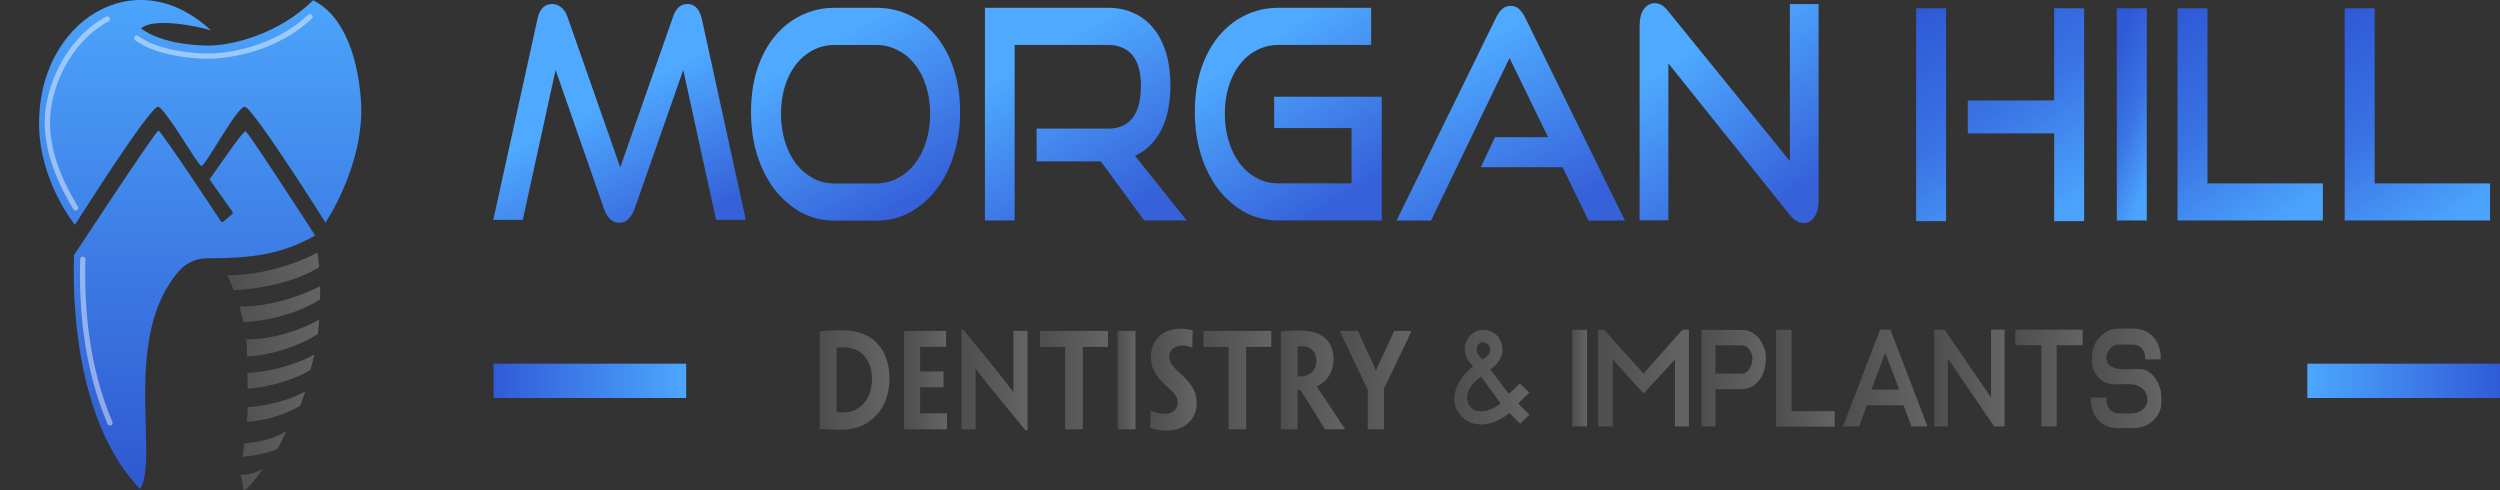 <svg width="250" height="49" viewBox="0 0 250 49" fill="none" xmlns="http://www.w3.org/2000/svg">
<rect x="0" y="0" width="250" height="49" fill="#333333" stroke="none"/>
<path d="M71.607 21.986L68.326 6.998L63.465 20.872C63.291 21.321 63.079 21.673 62.827 21.927C62.591 22.162 62.292 22.279 61.931 22.279C61.238 22.279 60.727 21.81 60.397 20.872L55.559 6.998L52.278 21.986H49.328L53.741 1.924C53.946 0.907 54.441 0.398 55.228 0.398C55.543 0.398 55.834 0.506 56.101 0.721C56.385 0.936 56.597 1.249 56.739 1.66L62.025 16.736L67.311 1.66C67.594 0.819 68.074 0.398 68.751 0.398C69.475 0.398 69.955 0.907 70.191 1.924L74.58 21.986H71.607Z" fill="url(#paint0_linear_15256_227)"/>
<path d="M83.432 22.061C82.237 22.061 81.127 21.788 80.105 21.241C79.098 20.675 78.217 19.914 77.462 18.958C76.722 17.983 76.14 16.831 75.715 15.504C75.306 14.177 75.102 12.743 75.102 11.202C75.102 9.64 75.306 8.216 75.715 6.928C76.14 5.64 76.722 4.547 77.462 3.65C78.217 2.733 79.098 2.03 80.105 1.542C81.127 1.035 82.237 0.781 83.432 0.781H87.61C88.853 0.781 89.985 1.035 91.008 1.542C92.046 2.05 92.935 2.762 93.675 3.679C94.414 4.596 94.989 5.699 95.398 6.987C95.807 8.255 96.011 9.66 96.011 11.202C96.011 12.743 95.799 14.177 95.374 15.504C94.965 16.831 94.383 17.983 93.628 18.958C92.888 19.914 92.007 20.675 90.984 21.241C89.962 21.788 88.837 22.061 87.61 22.061H83.432ZM87.61 18.344C88.396 18.344 89.12 18.168 89.781 17.817C90.442 17.465 91.008 16.987 91.48 16.382C91.968 15.758 92.345 15.017 92.613 14.158C92.88 13.299 93.014 12.372 93.014 11.377C93.014 10.382 92.88 9.465 92.613 8.626C92.345 7.767 91.968 7.035 91.48 6.43C91.008 5.826 90.442 5.357 89.781 5.025C89.12 4.674 88.396 4.499 87.61 4.499H83.432C82.661 4.499 81.946 4.674 81.285 5.025C80.64 5.357 80.081 5.826 79.609 6.43C79.137 7.035 78.767 7.757 78.5 8.596C78.233 9.436 78.099 10.363 78.099 11.377C78.099 12.372 78.233 13.299 78.5 14.158C78.767 15.017 79.137 15.758 79.609 16.382C80.081 16.987 80.64 17.465 81.285 17.817C81.946 18.168 82.661 18.344 83.432 18.344H87.61Z" fill="url(#paint1_linear_15256_227)"/>
<path d="M158.851 22.05L156.258 16.72H148.076L149.503 13.721H154.808L150.954 5.799L143.105 22.05H139.656L149.599 1.78C149.773 1.411 149.979 1.12 150.217 0.906C150.455 0.693 150.74 0.586 151.073 0.586C151.406 0.586 151.684 0.693 151.906 0.906C152.144 1.12 152.35 1.411 152.524 1.78L162.49 22.05H158.851Z" fill="url(#paint2_linear_15256_227)"/>
<path d="M127.815 22.047C126.619 22.047 125.51 21.774 124.488 21.228C123.481 20.663 122.6 19.902 121.844 18.946C121.105 17.971 120.523 16.821 120.098 15.495C119.689 14.169 119.484 12.735 119.484 11.195C119.484 9.635 119.689 8.211 120.098 6.924C120.523 5.637 121.105 4.545 121.844 3.648C122.6 2.731 123.481 2.029 124.488 1.542C125.51 1.035 126.619 0.781 127.815 0.781H137.114V4.496H127.815C127.044 4.496 126.328 4.672 125.668 5.023C125.023 5.354 124.464 5.822 123.992 6.427C123.52 7.031 123.15 7.753 122.883 8.591C122.615 9.43 122.482 10.356 122.482 11.37C122.482 12.365 122.615 13.291 122.883 14.149C123.15 15.007 123.52 15.748 123.992 16.372C124.464 16.977 125.023 17.455 125.668 17.806C126.328 18.157 127.044 18.332 127.815 18.332H135.155V12.804H127.414V9.674H138.176V22.047H127.815Z" fill="url(#paint3_linear_15256_227)"/>
<path d="M114.422 22.047L110.08 16.138H103.661V12.862H110.811C111.897 12.862 112.715 12.501 113.266 11.78C113.816 11.058 114.092 9.995 114.092 8.591C114.092 7.187 113.801 6.154 113.219 5.491C112.652 4.828 111.85 4.496 110.811 4.496H101.466V22.047H98.492V0.781H110.811C111.787 0.781 112.66 0.967 113.431 1.337C114.202 1.688 114.855 2.205 115.39 2.887C115.925 3.55 116.334 4.36 116.617 5.315C116.9 6.271 117.042 7.343 117.042 8.533C117.042 10.307 116.735 11.799 116.121 13.008C115.508 14.198 114.635 15.056 113.502 15.582L118.67 22.047H114.422Z" fill="url(#paint4_linear_15256_227)"/>
<path d="M205.417 0.829V10.044L196.779 10.044V13.34L205.417 13.34V22.117H208.414V0.829H205.417ZM191.611 0.829V22.117L194.608 22.117V0.829L191.611 0.829Z" fill="url(#paint5_linear_15256_227)"/>
<path d="M211.68 22.045V0.828H214.677V22.045H211.68Z" fill="url(#paint6_linear_15256_227)"/>
<path d="M166.837 6.338V22.032H163.961V2.562C163.961 1.874 164.096 1.333 164.365 0.94C164.65 0.527 165.031 0.32 165.506 0.32C165.728 0.32 165.942 0.379 166.148 0.497C166.354 0.615 166.568 0.812 166.79 1.087L178.985 16.103V0.409H181.861V20.056C181.861 20.764 181.719 21.314 181.433 21.708C181.164 22.101 180.807 22.298 180.364 22.298C179.872 22.298 179.413 22.032 178.985 21.501L166.837 6.338Z" fill="url(#paint7_linear_15256_227)"/>
<path d="M217.75 22.045V0.828H220.747V18.339H232.288V22.045H217.75Z" fill="url(#paint8_linear_15256_227)"/>
<path d="M234.469 22.045V0.828H237.466V18.339H249.006V22.045H234.469Z" fill="url(#paint9_linear_15256_227)"/>
<path d="M88.944 37.81V37.823C88.944 39.677 88.267 41.089 87.107 42.009C86.318 42.665 85.259 42.968 84.065 42.968C83.58 42.968 83.073 42.955 82.746 42.943C82.498 42.93 82.194 42.905 81.969 42.892V33.132C82.183 33.12 82.465 33.082 82.915 33.056C83.377 33.044 83.772 33.031 84.166 33.031C85.417 33.031 86.408 33.321 87.152 33.838C88.436 34.746 88.944 36.31 88.944 37.81ZM87.197 37.873V37.861C87.197 36.827 86.836 35.906 86.172 35.339C85.732 34.961 85.079 34.734 84.335 34.734C84.098 34.734 83.828 34.746 83.659 34.771V41.19C83.659 41.215 83.67 41.215 83.681 41.215C83.862 41.24 84.11 41.253 84.312 41.253C84.977 41.253 85.62 41.026 86.104 40.61C86.746 40.042 87.197 39.147 87.197 37.873Z" fill="url(#paint10_linear_15256_227)"/>
<path d="M90.398 33.094H94.61V34.683H92.014V37.142H94.351V38.73H92.014V41.328H94.696V42.929H90.398V33.094Z" fill="url(#paint11_linear_15256_227)"/>
<path d="M102.753 43.047H102.559C100.75 40.865 99.687 39.554 98.992 38.684C98.491 38.066 98.144 37.65 97.561 36.868H97.551C97.561 37.36 97.561 37.751 97.561 38.734V42.921H96.141V32.984H96.335C98.215 35.267 99.299 36.591 99.993 37.473C100.433 38.028 100.842 38.533 101.322 39.188H101.342C101.332 38.596 101.332 38.205 101.332 37.07V33.085H102.753V43.047Z" fill="url(#paint12_linear_15256_227)"/>
<path d="M106.515 34.695H103.992V33.094H110.802V34.695H108.279V42.929H106.515V34.695Z" fill="url(#paint13_linear_15256_227)"/>
<path d="M113.547 42.929H111.758V33.094H113.547V42.929Z" fill="url(#paint14_linear_15256_227)"/>
<path d="M119.667 40.338V40.35C119.667 41.861 118.498 43.064 116.668 43.064C116.102 43.064 115.417 42.962 115.016 42.77C115.027 42.104 115.039 41.899 115.063 41.055H115.086C115.228 41.119 115.37 41.183 115.535 41.234C115.795 41.323 116.137 41.387 116.527 41.387C117.2 41.387 117.766 40.99 117.766 40.248C117.766 39.8 117.542 39.429 117.093 39.019C116.716 38.674 116.397 38.379 116.102 38.072C115.535 37.445 115.086 36.728 115.086 35.691C115.086 34.245 116.019 32.875 118.073 32.875C118.498 32.875 118.982 32.939 119.277 33.041C119.254 33.656 119.242 33.873 119.23 34.744H119.206C119.088 34.693 118.911 34.642 118.77 34.616C118.604 34.578 118.427 34.552 118.227 34.552C117.483 34.552 116.928 34.974 116.928 35.666C116.928 36.088 117.082 36.357 117.329 36.651C117.589 36.958 117.979 37.278 118.475 37.778C119.195 38.507 119.667 39.211 119.667 40.338Z" fill="url(#paint15_linear_15256_227)"/>
<path d="M122.853 34.695H120.336V33.094H127.13V34.695H124.613V42.929H122.853V34.695Z" fill="url(#paint16_linear_15256_227)"/>
<path d="M128.086 33.13C128.262 33.105 128.532 33.093 128.803 33.08C129.061 33.067 129.543 33.055 129.813 33.055C130.494 33.055 131.082 33.118 131.611 33.294C132.292 33.509 133.349 34.202 133.349 35.93C133.349 37.128 132.762 37.884 132.363 38.199C132.139 38.389 131.869 38.553 131.681 38.628V38.653C131.763 38.779 131.904 39.007 133.808 41.869C134.066 42.247 134.442 42.815 134.501 42.903V42.928H132.492C131.822 41.844 131.023 40.545 130.036 38.994H129.754V42.928H128.086V33.13ZM131.634 36.081V36.068C131.634 35.148 131.058 34.631 130.201 34.631C130.001 34.631 129.86 34.644 129.754 34.656V37.632C129.837 37.645 129.954 37.645 130.072 37.645C130.4 37.645 130.718 37.556 130.941 37.405C131.27 37.216 131.634 36.8 131.634 36.081Z" fill="url(#paint17_linear_15256_227)"/>
<path d="M139.097 37.406L138.395 38.856V42.929H136.773V38.957L136.017 37.394C134.276 33.762 134.038 33.245 133.984 33.119V33.094H135.8V33.119C135.844 33.22 136.103 33.787 136.676 35.036C137 35.742 137.357 36.498 137.584 37.041H137.606C137.833 36.486 138.157 35.792 138.503 35.074C139.108 33.787 139.379 33.195 139.411 33.119V33.094H141.13V33.132C141.087 33.245 140.86 33.749 139.097 37.406Z" fill="url(#paint18_linear_15256_227)"/>
<path d="M170.148 42.637V32.984H174.125C174.654 32.984 175.111 33.137 175.495 33.442C175.879 33.747 176.158 34.126 176.332 34.58C176.506 35.033 176.591 35.302 176.587 35.836C176.583 36.37 176.494 36.866 176.32 37.323C176.146 37.776 175.867 38.156 175.483 38.461C175.099 38.761 174.646 38.912 174.125 38.912H171.543V42.637H170.148ZM171.543 37.364H174.125C174.464 37.364 174.733 37.207 174.931 36.892C175.129 36.574 175.224 36.321 175.236 35.935C175.248 35.549 175.168 35.325 174.974 35.011C174.78 34.692 174.497 34.532 174.125 34.532H171.543V37.364Z" fill="url(#paint19_linear_15256_227)"/>
<path d="M177.602 42.662V32.984H179.151V41.117H183.469V42.662H177.602Z" fill="url(#paint20_linear_15256_227)"/>
<path d="M185.919 42.638H184.289L188.009 32.969H189.041L192.748 42.638H191.144L190.349 40.527H186.688L185.919 42.638ZM187.135 38.963H189.922L188.522 35.288L187.135 38.963Z" fill="url(#paint21_linear_15256_227)"/>
<path d="M145.89 41.315C145.552 40.843 145.394 40.369 145.416 39.892C145.48 38.472 146.402 37.318 147.309 36.633C146.966 36.257 146.473 35.748 146.473 34.906C146.473 33.93 147.271 32.984 148.277 32.984C149.495 32.984 150.301 33.913 150.236 35.094C150.197 35.795 149.703 36.487 149.023 36.948C149.109 37.047 150.884 39.385 150.884 39.385L151.982 38.361L152.94 39.252L151.825 40.347L152.94 41.465L152.013 42.368L150.949 41.302C150.374 41.775 149.768 42.104 149.133 42.29C148.501 42.476 147.894 42.492 147.31 42.336C146.726 42.18 146.253 41.84 145.89 41.315ZM148.277 35.928C148.901 35.57 149.023 35.244 149.023 34.969C149.023 34.553 148.67 34.235 148.277 34.235C147.862 34.235 147.664 34.577 147.664 34.969C147.664 35.27 147.83 35.589 148.277 35.928ZM150.056 40.347L148.121 37.663C147.749 37.936 147.416 38.171 147.142 38.579C146.852 39.012 146.692 39.385 146.709 39.781C146.723 40.103 146.772 40.315 146.966 40.575C147.161 40.878 147.442 41.055 147.81 41.107C148.177 41.159 148.551 41.116 148.932 40.977C149.312 40.839 149.711 40.611 150.056 40.347Z" fill="url(#paint22_linear_15256_227)"/>
<path d="M157.219 42.637V32.984H158.704V42.637H157.219Z" fill="url(#paint23_linear_15256_227)"/>
<path d="M159.812 42.638V32.969H160.394L164.355 37.351L168.239 32.969H168.889V42.638H167.497V35.949L164.355 39.349L161.277 35.949V42.638H159.812Z" fill="url(#paint24_linear_15256_227)"/>
<path d="M193.422 42.638V32.969H194.453L199.103 39.752V32.969H200.46V42.638H199.405L194.784 35.855V42.638H193.422Z" fill="url(#paint25_linear_15256_227)"/>
<path d="M209.062 39.752H210.626C210.626 40.292 210.744 40.691 210.979 40.95C211.215 41.208 211.537 41.337 211.944 41.337H213.141C213.576 41.337 213.952 41.208 214.269 40.95C214.586 40.687 214.745 40.347 214.745 39.932C214.745 39.618 214.588 39.176 214.384 38.982C213.315 37.942 212.038 38.726 210.694 38.299C210.111 38.114 209.647 37.621 209.39 37.052C209.179 36.583 209.205 36.2 209.205 35.711C209.205 34.899 209.473 34.22 210.007 33.676C210.546 33.132 211.147 32.859 211.808 32.859H213.338C214.144 32.859 214.804 33.134 215.316 33.683C215.828 34.232 216.084 34.984 216.084 35.939H214.52C214.52 34.947 214.072 34.451 213.175 34.451H211.931C211.568 34.451 211.283 34.569 211.074 34.804C210.866 35.039 210.626 35.342 210.626 35.711C210.626 37.213 212.578 36.905 213.947 36.905C214.911 36.905 215.678 37.746 215.995 38.79C216.157 39.325 216.141 39.647 216.141 40.196C216.141 40.981 215.828 41.634 215.203 42.155C214.578 42.672 213.983 42.805 213.127 42.805H211.931C211.106 42.805 210.433 42.643 209.885 42.084C209.337 41.522 209.062 40.744 209.062 39.752Z" fill="url(#paint26_linear_15256_227)"/>
<path d="M204.136 42.638V34.52H201.531V32.969H208.268V34.52H205.664V42.638H204.136Z" fill="url(#paint27_linear_15256_227)"/>
<rect x="230.734" y="36.367" width="19.265" height="3.433" fill="url(#paint28_linear_15256_227)"/>
<rect x="49.352" y="36.367" width="19.265" height="3.433" fill="url(#paint29_linear_15256_227)"/>
<path d="M15.842 13.055C16.083 13.062 21.326 20.969 22.099 22.137C22.151 22.216 22.257 22.226 22.329 22.164L23.23 21.396C23.291 21.343 23.303 21.251 23.256 21.185L20.956 17.937C21.685 16.94 24.247 13.125 24.556 13.125C24.786 13.127 31.518 23.556 31.518 23.556C28.239 25.367 25.453 25.831 20.837 25.831C18.984 25.831 18.092 26.785 17.366 27.758C12.373 34.451 15.88 45.921 14.013 48.907C8.404 43.083 7.159 32.79 7.403 25.507C7.403 25.507 15.586 13.055 15.842 13.055ZM3.908 12.558C3.748 2.156 13.492 -4.055 21.091 3.037C19.913 2.662 15.348 1.686 14.116 2.85C16.218 4.419 19.778 4.553 20.93 4.553C23.168 4.553 27.851 3.434 31.317 0.028C34.682 1.717 35.815 6.338 36.087 9.939C36.569 16.313 32.584 22.208 32.548 22.261C32.548 22.261 25.259 10.68 24.467 10.677C23.676 10.677 20.563 16.602 20.132 16.602C19.825 16.599 16.445 10.677 15.803 10.677C14.94 10.681 7.521 22.449 7.496 22.488C7.479 22.468 3.995 18.206 3.908 12.558Z" fill="url(#paint30_linear_15256_227)"/>
<path d="M26.258 46.898C25.795 47.636 24.67 49.035 24.383 49.003C24.297 48.993 24.267 48.01 24.062 47.483C24.867 47.483 25.543 47.297 26.258 46.898ZM27.78 44.852C26.894 45.318 25.484 45.564 24.258 45.674C24.377 44.99 24.407 44.353 24.407 44.337C26.089 44.198 27.454 43.847 28.65 43.117L27.78 44.852ZM30.003 40.597C28.672 41.308 26.999 42.028 24.664 42.184C24.819 41.374 24.737 40.726 24.737 40.726C26.901 40.563 28.996 39.995 30.534 39.141L30.003 40.597ZM31.047 36.985C29.564 37.927 26.942 38.721 24.77 38.87L24.734 37.294C26.993 37.184 29.614 36.469 31.443 35.453L31.047 36.985ZM31.784 33.408C30.135 34.455 27.425 35.502 24.69 35.657C24.691 35.648 24.703 35.142 24.69 34.807C24.678 34.471 24.625 33.933 24.625 33.932C27.071 33.987 29.965 33.059 31.924 31.969L31.784 33.408ZM32.012 29.944C30.264 31.042 27.539 32.035 24.352 32.218L23.945 30.646C26.634 30.705 29.858 29.758 32.012 28.609V29.944ZM31.917 26.722C29.975 27.941 26.66 28.881 23.378 29.02L22.742 27.508C25.729 27.573 29.353 26.534 31.745 25.258L31.917 26.722Z" fill="url(#paint31_linear_15256_227)"/>
<path opacity="0.45" d="M13.672 3.814C15.773 5.383 19.607 5.612 20.759 5.612C22.997 5.612 27.566 4.883 31.004 1.672" stroke="white" stroke-width="0.525" stroke-linecap="round"/>
<path opacity="0.45" d="M10.733 1.902C6.731 4.048 4.737 8.834 4.737 12.2C4.737 14.633 5.5 17.364 7.566 20.797" stroke="white" stroke-width="0.525" stroke-linecap="round"/>
<path opacity="0.45" d="M8.283 25.922C8.137 30.519 8.574 36.599 10.997 42.297" stroke="white" stroke-width="0.525" stroke-linecap="round"/>
<defs>
<linearGradient id="paint0_linear_15256_227" x1="56.783" y1="-0.916" x2="68.892" y2="22.261" gradientUnits="userSpaceOnUse">
<stop offset="0.445" stop-color="#4EA9FF"/>
<stop offset="1" stop-color="#3661D9"/>
</linearGradient>
<linearGradient id="paint1_linear_15256_227" x1="78.856" y1="2.55" x2="89.944" y2="22.044" gradientUnits="userSpaceOnUse">
<stop offset="0.158" stop-color="#4EA9FF"/>
<stop offset="0.958" stop-color="#3661D9"/>
</linearGradient>
<linearGradient id="paint2_linear_15256_227" x1="143.756" y1="2.37" x2="154.471" y2="22.765" gradientUnits="userSpaceOnUse">
<stop offset="0.158" stop-color="#4EA9FF"/>
<stop offset="0.958" stop-color="#3661D9"/>
</linearGradient>
<linearGradient id="paint3_linear_15256_227" x1="122.841" y1="2.549" x2="134.516" y2="20.908" gradientUnits="userSpaceOnUse">
<stop offset="0.158" stop-color="#4EA9FF"/>
<stop offset="0.958" stop-color="#3661D9"/>
</linearGradient>
<linearGradient id="paint4_linear_15256_227" x1="102.115" y1="2.549" x2="113.391" y2="21.691" gradientUnits="userSpaceOnUse">
<stop offset="0.158" stop-color="#4EA9FF"/>
<stop offset="0.958" stop-color="#3661D9"/>
</linearGradient>
<linearGradient id="paint5_linear_15256_227" x1="191.611" y1="0.829" x2="204.778" y2="21.963" gradientUnits="userSpaceOnUse">
<stop stop-color="#2F59D6"/>
<stop offset="0.5" stop-color="#3972E3"/>
<stop offset="1" stop-color="#4BA3FC"/>
</linearGradient>
<linearGradient id="paint6_linear_15256_227" x1="213.178" y1="0.828" x2="220.795" y2="4.052" gradientUnits="userSpaceOnUse">
<stop stop-color="#2F59D6"/>
<stop offset="0.5" stop-color="#3972E3"/>
<stop offset="1" stop-color="#4BA3FC"/>
</linearGradient>
<linearGradient id="paint7_linear_15256_227" x1="167.175" y1="2.147" x2="179.607" y2="20.263" gradientUnits="userSpaceOnUse">
<stop offset="0.158" stop-color="#4EA9FF"/>
<stop offset="0.958" stop-color="#3661D9"/>
</linearGradient>
<linearGradient id="paint8_linear_15256_227" x1="217.75" y1="0.828" x2="230.734" y2="20.304" gradientUnits="userSpaceOnUse">
<stop stop-color="#2F59D6"/>
<stop offset="0.5" stop-color="#3972E3"/>
<stop offset="1" stop-color="#4BA3FC"/>
</linearGradient>
<linearGradient id="paint9_linear_15256_227" x1="234.469" y1="0.828" x2="247.453" y2="20.304" gradientUnits="userSpaceOnUse">
<stop stop-color="#2F59D6"/>
<stop offset="0.5" stop-color="#3972E3"/>
<stop offset="1" stop-color="#4BA3FC"/>
</linearGradient>
<linearGradient id="paint10_linear_15256_227" x1="88.944" y1="37.999" x2="81.969" y2="37.999" gradientUnits="userSpaceOnUse">
<stop stop-color="#646464"/>
<stop offset="1" stop-color="#4E4E4E"/>
</linearGradient>
<linearGradient id="paint11_linear_15256_227" x1="94.696" y1="38.011" x2="90.398" y2="38.011" gradientUnits="userSpaceOnUse">
<stop stop-color="#646464"/>
<stop offset="1" stop-color="#4E4E4E"/>
</linearGradient>
<linearGradient id="paint12_linear_15256_227" x1="102.753" y1="38.016" x2="96.141" y2="38.016" gradientUnits="userSpaceOnUse">
<stop stop-color="#646464"/>
<stop offset="1" stop-color="#4E4E4E"/>
</linearGradient>
<linearGradient id="paint13_linear_15256_227" x1="110.802" y1="38.011" x2="103.992" y2="38.011" gradientUnits="userSpaceOnUse">
<stop stop-color="#646464"/>
<stop offset="1" stop-color="#4E4E4E"/>
</linearGradient>
<linearGradient id="paint14_linear_15256_227" x1="113.547" y1="38.011" x2="111.758" y2="38.011" gradientUnits="userSpaceOnUse">
<stop stop-color="#646464"/>
<stop offset="1" stop-color="#4E4E4E"/>
</linearGradient>
<linearGradient id="paint15_linear_15256_227" x1="119.667" y1="37.97" x2="115.016" y2="37.97" gradientUnits="userSpaceOnUse">
<stop stop-color="#646464"/>
<stop offset="1" stop-color="#4E4E4E"/>
</linearGradient>
<linearGradient id="paint16_linear_15256_227" x1="127.13" y1="38.011" x2="120.336" y2="38.011" gradientUnits="userSpaceOnUse">
<stop stop-color="#646464"/>
<stop offset="1" stop-color="#4E4E4E"/>
</linearGradient>
<linearGradient id="paint17_linear_15256_227" x1="134.501" y1="37.991" x2="128.086" y2="37.991" gradientUnits="userSpaceOnUse">
<stop stop-color="#646464"/>
<stop offset="1" stop-color="#4E4E4E"/>
</linearGradient>
<linearGradient id="paint18_linear_15256_227" x1="141.13" y1="38.011" x2="133.984" y2="38.011" gradientUnits="userSpaceOnUse">
<stop stop-color="#646464"/>
<stop offset="1" stop-color="#4E4E4E"/>
</linearGradient>
<linearGradient id="paint19_linear_15256_227" x1="176.587" y1="37.811" x2="170.148" y2="37.811" gradientUnits="userSpaceOnUse">
<stop stop-color="#646464"/>
<stop offset="1" stop-color="#4E4E4E"/>
</linearGradient>
<linearGradient id="paint20_linear_15256_227" x1="183.469" y1="37.823" x2="177.602" y2="37.823" gradientUnits="userSpaceOnUse">
<stop stop-color="#646464"/>
<stop offset="1" stop-color="#4E4E4E"/>
</linearGradient>
<linearGradient id="paint21_linear_15256_227" x1="192.748" y1="37.803" x2="184.289" y2="37.803" gradientUnits="userSpaceOnUse">
<stop stop-color="#646464"/>
<stop offset="1" stop-color="#4E4E4E"/>
</linearGradient>
<linearGradient id="paint22_linear_15256_227" x1="152.94" y1="37.713" x2="145.414" y2="37.713" gradientUnits="userSpaceOnUse">
<stop stop-color="#646464"/>
<stop offset="1" stop-color="#4E4E4E"/>
</linearGradient>
<linearGradient id="paint23_linear_15256_227" x1="158.704" y1="37.811" x2="157.219" y2="37.811" gradientUnits="userSpaceOnUse">
<stop stop-color="#646464"/>
<stop offset="1" stop-color="#4E4E4E"/>
</linearGradient>
<linearGradient id="paint24_linear_15256_227" x1="168.889" y1="37.803" x2="159.812" y2="37.803" gradientUnits="userSpaceOnUse">
<stop stop-color="#646464"/>
<stop offset="1" stop-color="#4E4E4E"/>
</linearGradient>
<linearGradient id="paint25_linear_15256_227" x1="200.46" y1="37.803" x2="193.422" y2="37.803" gradientUnits="userSpaceOnUse">
<stop stop-color="#646464"/>
<stop offset="1" stop-color="#4E4E4E"/>
</linearGradient>
<linearGradient id="paint26_linear_15256_227" x1="216.141" y1="37.832" x2="209.062" y2="37.832" gradientUnits="userSpaceOnUse">
<stop stop-color="#646464"/>
<stop offset="1" stop-color="#4F4F4F"/>
</linearGradient>
<linearGradient id="paint27_linear_15256_227" x1="208.268" y1="37.803" x2="201.531" y2="37.803" gradientUnits="userSpaceOnUse">
<stop stop-color="#646464"/>
<stop offset="1" stop-color="#4E4E4E"/>
</linearGradient>
<linearGradient id="paint28_linear_15256_227" x1="230.734" y1="38.084" x2="250" y2="38.084" gradientUnits="userSpaceOnUse">
<stop stop-color="#4DA7FE"/>
<stop offset="1" stop-color="#305BD7"/>
</linearGradient>
<linearGradient id="paint29_linear_15256_227" x1="49.352" y1="38.084" x2="68.617" y2="38.084" gradientUnits="userSpaceOnUse">
<stop stop-color="#305BD7"/>
<stop offset="1" stop-color="#4DA7FE"/>
</linearGradient>
<linearGradient id="paint30_linear_15256_227" x1="20.017" y1="0" x2="20.017" y2="48.907" gradientUnits="userSpaceOnUse">
<stop stop-color="#4CA4FB"/>
<stop offset="1" stop-color="#2F58D0"/>
</linearGradient>
<linearGradient id="paint31_linear_15256_227" x1="32.012" y1="37.131" x2="22.742" y2="37.131" gradientUnits="userSpaceOnUse">
<stop stop-color="#646464"/>
<stop offset="1" stop-color="#4E4E4E"/>
</linearGradient>
</defs>
</svg>
